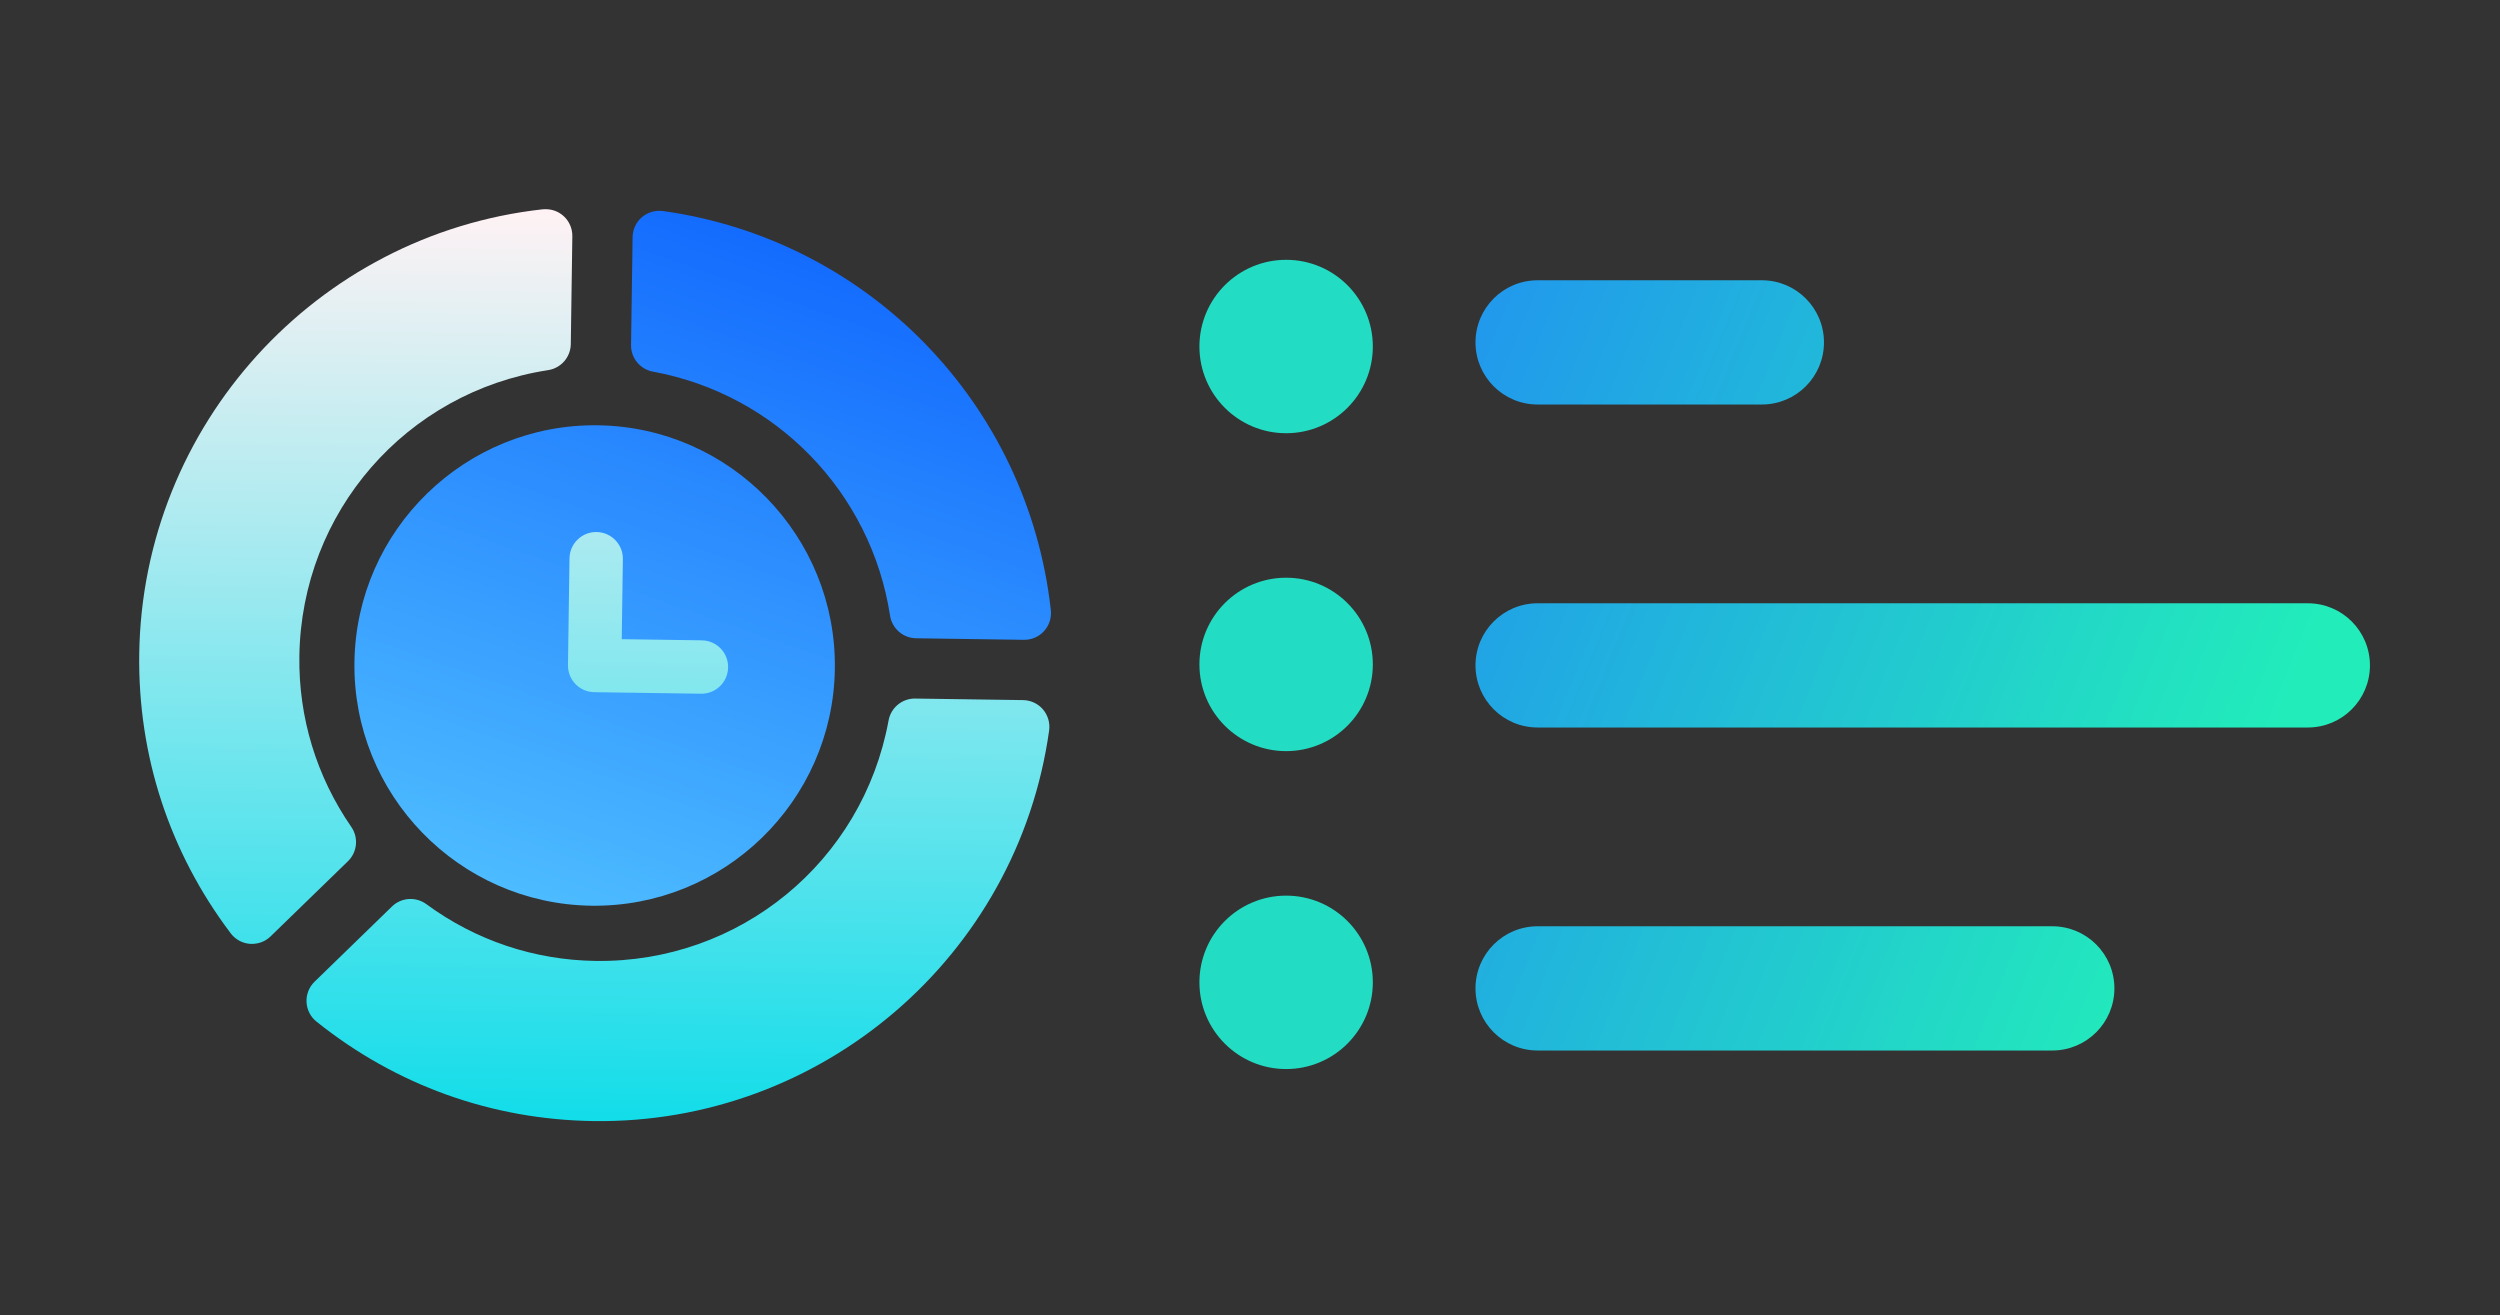 <svg xmlns="http://www.w3.org/2000/svg" width="173" height="91" viewBox="0 0 173 91" fill="none"><rect x="0" y="0" width="173" height="91" fill="#333333" stroke="none"/><g clip-path="url(#clip0)"><path d="M41.388 29.43C32.221 29.299 24.658 36.648 24.527 45.814C24.396 54.98 31.745 62.544 40.911 62.675C50.078 62.806 57.641 55.456 57.772 46.29C57.903 37.124 50.554 29.561 41.388 29.43ZM72.718 42.225C71.14 27.951 60.103 16.593 45.88 14.604C45.336 14.54 44.822 14.688 44.42 15.03C44.018 15.376 43.783 15.876 43.776 16.407L43.669 23.874C43.656 24.776 44.298 25.555 45.183 25.718C53.683 27.273 60.279 34.059 61.592 42.602C61.731 43.493 62.49 44.155 63.392 44.168L70.856 44.275C71.386 44.283 71.894 44.063 72.25 43.671C72.605 43.277 72.775 42.751 72.718 42.225Z" fill="url(#paint0_linear)"></path><path d="M41.124 47.899L48.512 48.005C49.533 48.019 50.371 47.205 50.385 46.184C50.4 45.163 49.586 44.325 48.565 44.311L43.024 44.231L43.103 38.691C43.118 37.67 42.304 36.832 41.283 36.817C40.262 36.802 39.424 37.617 39.41 38.638L39.304 46.025C39.289 47.046 40.103 47.884 41.124 47.899ZM72.173 49.091C71.829 48.689 71.327 48.455 70.797 48.447L63.333 48.34C62.431 48.327 61.654 48.967 61.49 49.854C59.697 59.641 51.168 66.639 41.212 66.496C36.967 66.436 32.916 65.077 29.503 62.567C28.778 62.035 27.767 62.1 27.123 62.731L21.77 67.932C21.389 68.3 21.187 68.814 21.212 69.345C21.237 69.874 21.489 70.367 21.903 70.697C27.397 75.098 34.019 77.477 41.053 77.578C56.853 77.804 70.417 66.184 72.6 50.549C72.672 50.025 72.517 49.495 72.173 49.091ZM24.31 57.223C21.899 53.731 20.655 49.646 20.716 45.404C20.859 35.447 28.1 27.123 37.932 25.613C38.822 25.476 39.486 24.715 39.499 23.813L39.606 16.346C39.613 15.816 39.393 15.309 39.002 14.952C38.61 14.598 38.111 14.436 37.554 14.484C21.863 16.222 9.861 29.445 9.635 45.245C9.534 52.277 11.722 58.965 15.964 64.584C16.283 65.007 16.766 65.274 17.296 65.314C17.878 65.349 18.37 65.143 18.725 64.797L24.078 59.597C24.725 58.969 24.823 57.964 24.31 57.223Z" fill="url(#paint1_linear)"></path></g><circle cx="89" cy="23.979" r="6" fill="#22DDC4"></circle><circle cx="89" cy="45.978" r="6" fill="#22DDC4"></circle><circle cx="89" cy="67.978" r="6" fill="#22DDC4"></circle><path fill-rule="evenodd" clip-rule="evenodd" d="M102.104 23.694C102.104 21.32 104.028 19.395 106.402 19.395H121.921C124.294 19.395 126.219 21.32 126.219 23.694C126.219 26.068 124.294 27.992 121.921 27.992H106.402C104.028 27.992 102.104 26.068 102.104 23.694ZM102.104 46.045C102.104 43.671 104.029 41.747 106.403 41.747H159.702C162.076 41.747 164 43.671 164 46.045C164 48.419 162.076 50.343 159.702 50.343H106.403C104.029 50.343 102.104 48.419 102.104 46.045ZM106.403 64.098C104.029 64.098 102.104 66.022 102.104 68.396C102.104 70.77 104.029 72.695 106.403 72.695H142.017C144.391 72.695 146.316 70.77 146.316 68.396C146.316 66.022 144.391 64.098 142.017 64.098H106.403Z" fill="url(#paint2_linear)"></path><defs><linearGradient id="paint0_linear" x1="70.742" y1="-15.591" x2="42.555" y2="65.261" gradientUnits="userSpaceOnUse"><stop offset="0.304" stop-color="#085BFE"></stop><stop offset="1" stop-color="#4EBDFF"></stop></linearGradient><linearGradient id="paint1_linear" x1="40.699" y1="77.573" x2="41.602" y2="14.531" gradientUnits="userSpaceOnUse"><stop stop-color="#12DDE9"></stop><stop offset="1" stop-color="#FFF2F4"></stop></linearGradient><linearGradient id="paint2_linear" x1="102.104" y1="-3.815" x2="200.751" y2="36.217" gradientUnits="userSpaceOnUse"><stop offset="0.007" stop-color="#218CF4"></stop><stop offset="0.677" stop-color="#22EDBA"></stop></linearGradient><clipPath id="clip0"><rect width="63.049" height="63.049" fill="white" transform="translate(10.081 14.08) rotate(0.821)"></rect></clipPath></defs></svg>